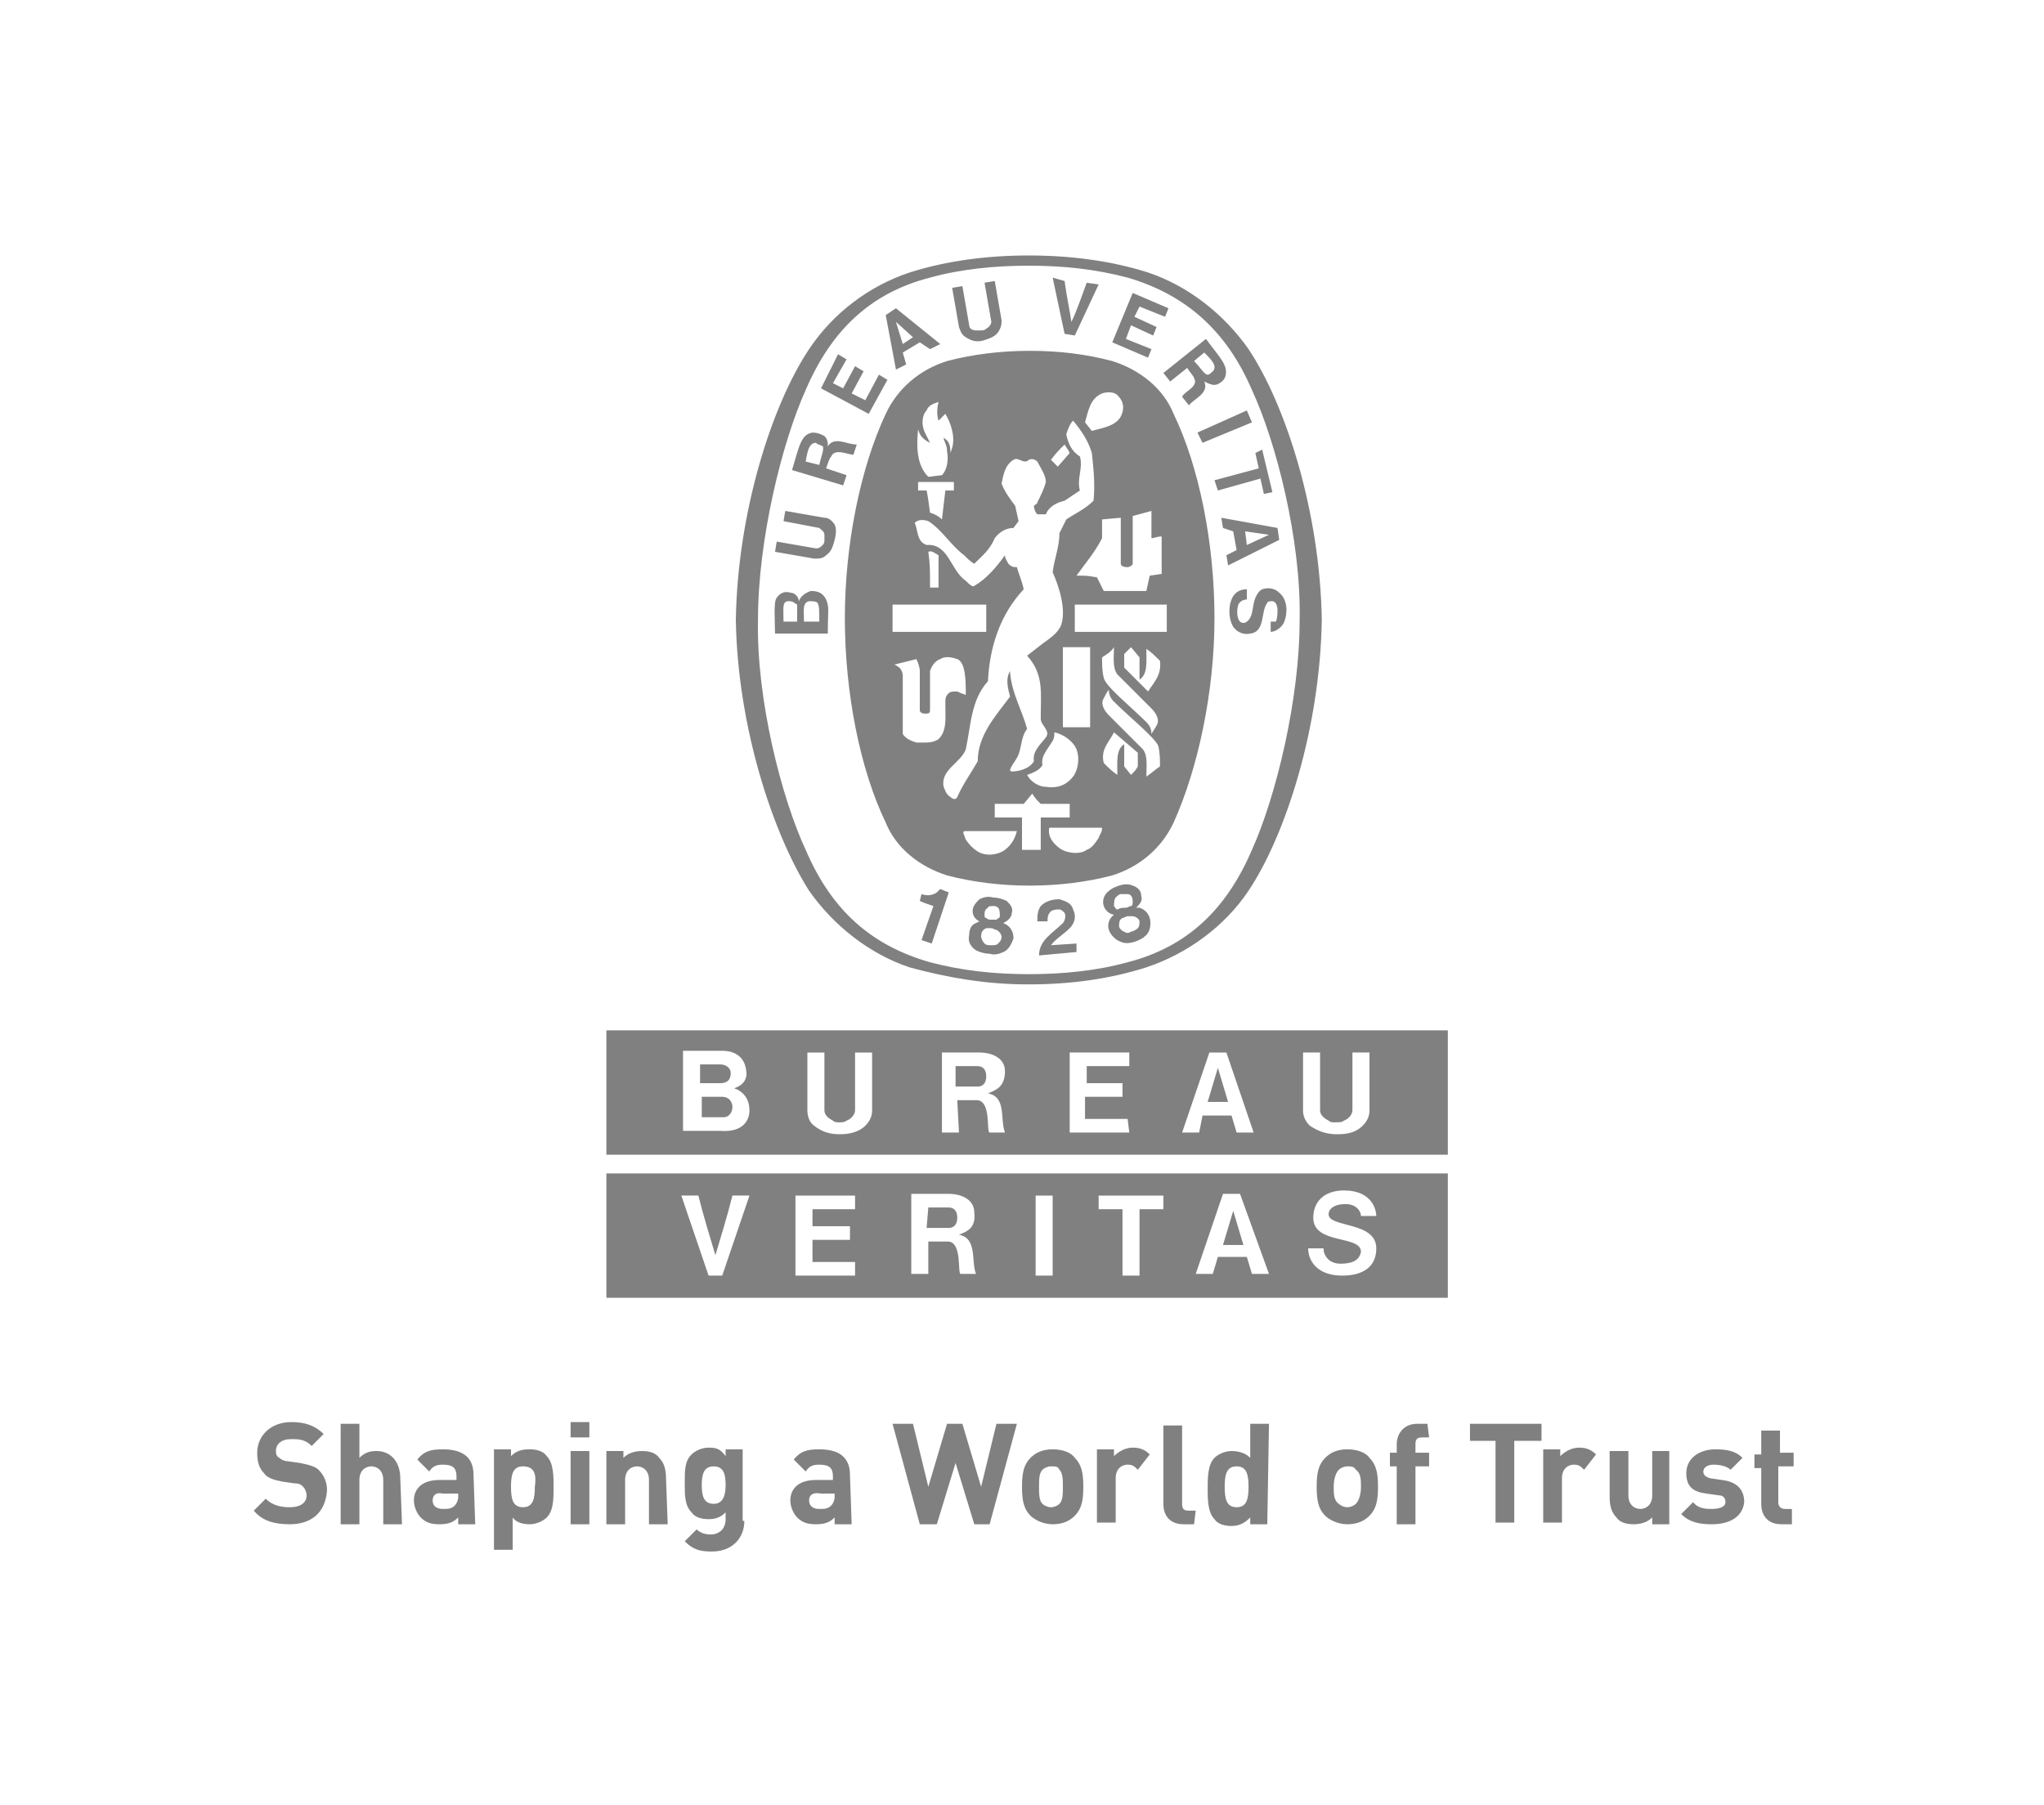 <svg xmlns="http://www.w3.org/2000/svg" width="120" height="106" viewBox="0 0 120 106"><path fill="gray" d="M55.3 27.9c.3-.3.4-.9.3-1.4 0-.4-.2-.6-.2-.8.3.2.4.4.4.9l.1-.3c.2-.7-.1-1.5-.4-2l-.1.1-.3.3c-.1-.3-.1-.7 0-1.1-.3.1-.6.2-.7.5-.3.3-.3.9-.1 1.3l.3.6c-.4-.2-.6-.4-.7-.8-.1 1-.1 2.1.6 2.8l.8-.1zm10.6-3.7c.1-.4 0-.7-.3-1-.2-.2-.6-.2-.9-.1-.7.3-.8 1-1 1.7l.4.5c.7-.2 1.6-.3 1.8-1.1zm.5 13.8l-.4.4v.8l1.4 1.4c.4-.6.8-1 .7-1.8-.3-.3-.5-.5-.8-.7 0 .7.1 1.5-.4 1.8v-1.3l-.5-.6zm-12.5-9.7v.5h.5c.1.5.1.6.2 1.3.3.1.5.2.7.4l.2-1.7h.5v-.5h-2.1zm9.2 8.8h5.4v-1.6h-5.4v1.6zm2.3 4.1c-.2-.2-.3-.4-.3-.7-.1.1-.2.3-.3.5-.2.3 0 .7.3 1l2 2c.3.4.2 1 .2 1.6.3-.2.5-.4.8-.6 0-.4 0-.8-.1-1.2-.2-.5-1.7-1.7-2.6-2.6zm.4-8.1v-2.7l-1.1.1v1.1c-.4.8-1 1.5-1.5 2.2.6 0 .6 0 1.2.1l.4.8h2.5l.2-.9.7-.1v-2.2c-.3 0-.4.1-.6.1V30c-.4.1-.7.2-1.1.3v2.8c0 .1-.2.2-.3.2-.3 0-.4-.1-.4-.2zm-1 11.7c.3.3.5.5.8.7 0-.7-.1-1.5.4-1.8V45l.4.5c.2-.2.3-.3.4-.5v-.8L65.4 43c-.3.6-.8 1-.6 1.8zm-2.7-17.4l.7-.8c-.2-.4 0 0-.3-.5-.4.4-.5.5-.8.9l.4.4zM30.7 86.1c-.6 0-.7.5-.7 1.2s.1 1.2.7 1.2.7-.5.7-1.2c.1-.7 0-1.2-.7-1.2zM54.4 32c1.3-.1 1.4 1.5 2.3 2.1.2.2.4.4.5.3.7-.4 1.3-1.1 1.8-1.8 0 .2.1.3.2.5.2.2.3.2.5.2.1.4.3.8.4 1.3-1.4 1.5-2 3.4-2.1 5.4-1 1.1-1 2.6-1.3 4-.3.8-1.5 1.2-1.3 2.2.1.2.1.4.4.6.1.1.3.2.4 0 .3-.7.8-1.4 1.2-2.1 0-1.5 1-2.6 1.9-3.8-.1-.4-.3-1 0-1.5v.1c.1 1.2.7 2.2 1 3.3-.4.5-.3 1.2-.6 1.7-.1.2-.3.4-.4.7 0 .1.1.1.1.1.3 0 1-.1 1.3-.6-.1-.6.4-1 .7-1.4.3-.4-.3-.7-.3-1.1 0-1.5.2-2.6-.8-3.7l.9-.7c.4-.3.9-.6 1.1-1.1.3-.9-.1-2.2-.5-3.1.1-.8.4-1.5.4-2.3l.4-.8c.6-.4 1.1-.6 1.6-1.1.1-.9 0-1.9-.1-2.8-.2-.7-.6-1.3-1.1-1.9-.2.2-.3.5-.4.8.1.5.3 1 .8 1.3.2.7-.2 1.3 0 2l-.9.6c-.4.1-.9.3-1.1.8h-.5c-.1-.1-.2-.3-.2-.5.1-.1.2-.1.2-.2.2-.4.4-.8.5-1.2 0-.4-.3-.8-.5-1.2-.1-.1-.3-.2-.5-.1-.3.3-.6-.2-.9 0-.5.3-.6.9-.7 1.4.2.5.5.9.8 1.3l.2.9-.3.4c-.4 0-.8.2-1.1.6-.3.7-.7 1-1.2 1.5-.2-.1-.4-.3-.6-.5-.8-.6-1.3-1.5-2.1-2-.3-.1-.6-.1-.8.1.2.4.1 1.1.7 1.3zM41.9 86.1c-.6 0-.7.5-.7 1.1 0 .6.1 1.1.7 1.1s.7-.6.7-1.1c0-.6-.1-1.1-.7-1.1zm5.6 2c0 .3.2.5.6.5.3 0 .5 0 .7-.2.1-.1.2-.3.2-.5v-.2h-.8c-.5-.1-.7.1-.7.4zm-22.1 0c0 .3.2.5.6.5.3 0 .5 0 .7-.2.1-.1.2-.3.2-.5v-.2H26c-.4-.1-.6.1-.6.4zm29.2-53.8v.2h.5v-1.9c-.2-.1-.4-.3-.6-.2.1.7.1 1.1.1 1.9zm3.3 1.2h-5.5v1.6h5.5v-1.6zm-3.3 21c1.9.5 3.8.7 5.8.7s4-.2 5.8-.7c3.5-.9 5.8-3.1 7.3-6.6 1.4-3.1 2.8-8.8 2.8-13.5.1-4.7-1.4-10.5-2.8-13.5-1.5-3.5-3.9-5.6-7.3-6.6-1.9-.5-3.8-.7-5.8-.7s-4 .2-5.8.7c-3.5.9-5.8 3.1-7.3 6.6-1.4 3.1-2.8 8.8-2.8 13.5-.1 4.7 1.4 10.5 2.8 13.5 1.5 3.5 3.8 5.6 7.3 6.6zm1.1-4.1l-1 3-.6-.2.7-2c-.3-.1-.6-.2-.8-.3l.1-.4c.3.1.6.1.9-.1l.2-.2.5.2zm3.2 3.5c-.2.1-.5.2-.8.1-.3 0-.6-.1-.8-.2-.3-.2-.5-.5-.4-.9 0-.3.1-.6.4-.7l.2-.1c-.2-.1-.4-.3-.4-.6s.2-.5.4-.7c.2-.1.5-.2.8-.1.3 0 .6.1.8.2.2.2.4.4.3.7 0 .3-.3.5-.5.6l.2.1c.3.2.4.5.4.8-.1.3-.3.7-.6.8zm2.1.2c0-.9.8-1.3 1.4-1.9.1-.1.2-.4.1-.6-.1-.1-.2-.2-.3-.2-.2 0-.3 0-.5.1-.2.2-.2.4-.2.6h-.6c0-.3 0-.6.2-.9.3-.3.7-.4 1.1-.4.3.1.7.2.8.6.2.4.1.8-.2 1.1-.4.4-.8.6-1.1 1l1.5-.1v.5l-2.2.2zm6.3-1.2c-.2.2-.4.3-.7.4-.3.1-.6.1-.8 0-.3-.1-.6-.4-.7-.7-.1-.3 0-.6.2-.8l.1-.1c-.2 0-.5-.2-.6-.5-.1-.3 0-.6.2-.8.2-.2.4-.3.7-.4.3-.1.6-.1.8 0 .3.1.5.3.5.6.1.3-.1.5-.3.7h.2c.3.1.5.3.6.6.1.4 0 .8-.2 1zm8.1-18.4c-.1.3-.5.6-.8.6v-.6h.3c.1-.2.1-.5.1-.7 0-.2-.1-.5-.3-.5-.1 0-.3 0-.3.1-.4.5-.1 1.7-1 1.8-.4.1-.8-.1-1-.4-.3-.5-.3-1.3 0-1.8.2-.3.5-.4.8-.4v.6c-.2 0-.4.1-.5.3-.1.3-.1.8.1 1 .1.1.3.1.4 0 .4-.3.3-.9.5-1.4.1-.2.2-.4.4-.5.3-.1.7-.1 1 .2.5.4.5 1.2.3 1.7zm-.3-4.8l-3 1.5-.1-.6.6-.3-.2-1.1-.6-.2-.1-.6 3.3.6.1.7zm-1-5.3l.6 2.5-.5.1-.2-.9-2.5.7-.2-.6 2.6-.7-.2-.9.4-.2zm-.6-1.6L70.6 26l-.3-.6 2.9-1.3.3.7zm-2.7-4.9c.8 1.1 1.4 1.6 1.1 2.3-.1.2-.4.4-.6.4-.2 0-.4-.1-.6-.2.3.7-.6 1-.9 1.4l-.4-.5c.1-.3 1-.6.7-1.1 0-.1-.3-.4-.4-.6l-1 .8-.4-.5 2.5-2zm-4.3-2.7l2.1.9-.2.5-1.5-.6-.3.6 1.3.6-.2.5-1.3-.6-.3.8 1.5.6-.2.5-2.1-.9 1.2-2.9zm-4-.7c.1.8.3 1.7.4 2.4.3-.6.6-1.5.9-2.3l.7.1-1.4 3-.6-.1-.7-3.3.7.2zm-6 .3l.4 2.3c0 .2.2.3.4.3h.3c.1 0 .2 0 .3-.1.2-.1.3-.3.3-.4l-.4-2.3.6-.1.4 2.3c0 .2 0 .4-.2.7-.2.3-.6.4-.9.5-.4.1-.7 0-1-.2-.2-.1-.3-.3-.4-.6l-.4-2.3.6-.1zm-3.9 1.3l2.6 2.1-.6.3-.6-.4-1 .6.2.7-.6.3-.6-3.2.6-.4zm-3.4 2.7l.5.3-.8 1.4.6.3.7-1.3.5.3-.7 1.3.8.4.8-1.5.5.3-1.1 2-2.8-1.5 1-2zm-1.5 4.6c.3 0 .5.1.7.2.2.2.2.4.2.6.4-.6 1.1-.1 1.7-.1l-.2.6c-.3 0-1.1-.4-1.3.1-.1.1-.2.4-.3.7l1.2.4-.2.6-3-.9c.4-1.3.5-2.1 1.2-2.2zm.9 11.8h-3.1c0-.7-.1-1.9.1-2.1.2-.3.5-.4.8-.3.3 0 .5.3.5.5.1-.3.4-.5.7-.6.4 0 .7.1.9.5.2.5.1.6.1 1.9v.1zm.4-5.5c-.1.4-.2.7-.5.9-.2.2-.4.2-.7.2l-2.3-.4.1-.6 2.3.4c.2 0 .3-.1.4-.2.1-.1.1-.2.1-.3v-.3c0-.2-.2-.3-.3-.4l-2.1-.4.1-.6 2.3.4c.2 0 .4.1.6.4.1.2.1.5 0 .9zm3-7.4c.7-1.5 2-2.6 3.6-3.1 1.5-.4 3.2-.6 4.8-.6h.1c1.7 0 3.3.2 4.8.6 1.6.5 3 1.6 3.6 3.1 1.5 3.1 2.4 7.6 2.4 12s-1 8.9-2.4 12c-.7 1.5-2 2.6-3.6 3.1-1.5.4-3.2.6-4.8.6h-.1c-1.6 0-3.3-.2-4.8-.6-1.6-.5-3-1.6-3.6-3.1-1.5-3.1-2.4-7.6-2.4-12 0-4.3.9-8.8 2.4-12zm10.8 22.9h-1.7c-.3-.3-.3-.3-.5-.6l-.5.6h-1.7v.8H60v1.9h1.1V48h1.7v-.8zm1.9-8.6c0 .4 0 .8.1 1.2.1.5 1.6 1.7 2.5 2.6.2.2.3.4.3.7.1-.2.2-.3.3-.5.2-.3 0-.7-.3-1l-2-2c-.3-.4-.2-1-.2-1.6-.2.3-.4.4-.7.6zM47.9 26c-.4 0-.5.5-.6 1.1l.8.2c.1-.5.3-.9.2-1.1-.2-.1-.3-.1-.4-.2zm26.6 5.4l-1.4-.2.1.8 1.3-.6zM53.6 19.8l-1-.9.4 1.3.6-.4zM70.9 22c.1 0 .2-.1.3-.2.3-.3-.1-.7-.5-1.1l-.6.5c.4.4.6.8.8.8zm-13 31.9c.1.1.2.1.3.1h.3c.1-.1.2-.1.2-.2s0-.4-.1-.5c-.1-.1-.2-.1-.3-.1-.1 0-.3 0-.3.1-.2.1-.2.3-.2.4 0 .1 0 .2.1.2zm.6.7c-.1 0-.2-.1-.3-.1h-.3c-.2.1-.3.2-.3.5 0 .1.1.3.2.4.1.1.2.1.4.1s.3 0 .4-.1c.1-.1.2-.2.2-.4 0-.1-.1-.3-.3-.4zm7.6-1.3c.1 0 .2-.1.3-.1s.1-.2.1-.3c0-.2-.1-.4-.3-.4h-.4c-.1 0-.2.1-.3.2-.1.1-.1.4-.1.5.1.1.1.2.2.2.2-.1.3-.1.5-.1zm.4.5h-.3c-.1 0-.2.1-.3.1-.2.1-.2.3-.2.5 0 .1.2.3.3.3.1.1.3.1.4 0 .1 0 .3-.1.4-.2.1-.1.1-.3.1-.4 0-.1-.2-.3-.4-.3zM64 38h-1.6v4.7H64V38zm-2.8 6.9c-.1.3-.6.5-.9.6.2.4.7.7 1.1.7.7.1 1.2-.1 1.6-.6.3-.4.4-1.1.2-1.6s-.8-.9-1.3-1c0 .2 0 .3-.1.5-.3.5-.7.9-.6 1.4zm1 4.9c.4.3 1.2.4 1.6.1.3-.1.5-.4.7-.7.1-.3.2-.3.2-.6h-3.1c-.1.5.2.9.6 1.2zm-6.7-8.5c0-.3 0-.4.2-.6.1-.1.3-.1.5-.1.2.1.2.1.5.2 0-.8 0-1.9-.5-2.1-.3-.1-.7-.2-1 0-.3.1-.5.4-.6.7v2.3c0 .2-.1.2-.3.2-.2 0-.3-.1-.3-.2v-2.3c0-.2-.1-.5-.2-.7l-1.2.3h-.1c.3.2.4.2.5.6v3.5c.2.3.5.4.8.5h.4c.3 0 .6 0 .9-.2.5-.5.4-1.2.4-2.1zm-8-6c-.4.1-.3.5-.3 1.2h.9c0-.7 0-.9-.1-1.1-.1-.1-.3-.1-.5-.1zm14.2 50.8c-.2 0-.4.1-.5.2-.2.2-.2.6-.2 1s0 .8.2 1c.1.1.3.2.5.2s.4-.1.5-.2c.2-.2.2-.6.2-1s0-.8-.2-1c-.1-.2-.2-.2-.5-.2zm-5-36.8c.2.3.4.5.7.7.5.3 1.2.2 1.6-.1.4-.3.6-.7.7-1.1h-3.1c-.1.1 0 .2.1.5zm-10.4-14c-.4 0-.3.4-.3 1.2h.8v-1c-.2-.1-.2-.2-.5-.2zm3.9 38.8h-2.5v-1.3h2.2V72h-2.2v-1h2.5v-.8h-3.5v4.7h3.5v-.8zm-7.8.8l1.6-4.7h-1c-.3 1.2-.7 2.5-1 3.5-.3-1-.7-2.3-1-3.5h-1l1.6 4.7h.8zm36.1-8.3c.6 0 1.1-.1 1.5-.5.3-.3.4-.6.4-.9v-3.4h-1v3.4c0 .2-.2.5-.5.6-.1.1-.3.1-.5.1s-.3 0-.4-.1c-.2-.1-.5-.3-.5-.6v-3.4h-1v3.4c0 .3.1.6.4.9.6.4 1.1.5 1.6.5zm-5.9 19.5c-.6 0-.7.5-.7 1.2s.1 1.2.7 1.2.7-.5.7-1.2-.1-1.2-.7-1.2zM54.5 72.9h1.2c.8.1.5 1.9.7 1.9h.9c-.3-.7.1-2.1-1-2.3.5-.2 1-.4.9-1.3 0-.8-.8-1.1-1.5-1.1h-2.2v4.7h1v-1.9zm0-2h1.2c.3 0 .5.2.5.6 0 .4-.2.6-.5.6h-1.3l.1-1.2zm24.2 3.3c-.7 0-1-.5-1-.9h-.9c0 .7.5 1.6 2 1.6 1.2 0 2-.5 2-1.6 0-1.6-2.8-1.2-2.8-2 0-.3.3-.6 1-.6.6 0 .9.4.9.7h.9c0-.3-.2-1.5-1.9-1.5-1.2 0-1.8.7-1.8 1.6 0 1.6 2.8 1 2.8 2-.1.6-.7.7-1.2.7zm.4 11.9c-.2 0-.4.1-.5.2-.2.2-.3.6-.3 1s0 .8.3 1c.1.1.3.2.5.2s.4-.1.5-.2c.2-.2.3-.6.3-1s0-.8-.3-1c-.1-.2-.3-.2-.5-.2zM65.9 74.9h1V71h1.4v-.8h-3.8v.8h1.4v3.9zm-4.1-4.7h-1v4.7h1v-4.7zm9.7 3.6h1.7l.3 1h1l-1.7-4.7h-1l-1.6 4.7h1l.3-1zm.9-2.7l.6 2h-1.2l.6-2zM44 65.2c0-.6-.3-1.1-.9-1.3.6-.2.8-.6.7-1.1-.1-.7-.6-1.1-1.4-1.1h-2.3v4.7h2.2c1.3.1 1.7-.6 1.7-1.2zm-1.7-2.7c.3 0 .6.2.6.5 0 .4-.2.6-.6.6h-1.2v-1.1h1.2zm-1.1 1.9h1.2c.4 0 .6.3.6.6s-.2.6-.5.6h-1.3v-1.2zm2-28c.1-6.3 2.1-12.6 4.3-15.9 1.4-2.1 3.5-3.7 5.9-4.5-.1 0 .1 0 0 0 2.2-.7 4.6-1 7-1 2.4 0 4.8.3 7 1 2.4.8 4.5 2.5 5.9 4.5 2.2 3.3 4.2 9.6 4.3 15.9-.1 6.3-2.1 12.6-4.3 15.9-1.4 2.1-3.6 3.7-6 4.5-2.2.7-4.5 1-6.9 1h-.1c-2.4 0-4.7-.4-6.9-1-2.4-.8-4.5-2.5-5.9-4.5-2.1-3.3-4.2-9.6-4.3-15.9zM17 89.5c-.9 0-1.6-.2-2.1-.8l.7-.7c.4.4.9.5 1.4.5.7 0 1-.3 1-.7 0-.2-.1-.4-.2-.5-.1-.1-.2-.2-.5-.2l-.7-.1c-.5-.1-.9-.2-1.1-.5-.3-.3-.4-.7-.4-1.2 0-1 .8-1.8 2-1.8.8 0 1.4.2 1.9.7l-.7.7c-.4-.4-.8-.4-1.2-.4-.6 0-.9.3-.9.7 0 .1 0 .3.2.4.1.1.3.2.5.2l.7.1c.5.1.9.2 1.1.4.3.3.5.7.5 1.2-.1 1.4-1 2-2.2 2zm6.6 0h-1.1v-2.6c0-.6-.4-.8-.7-.8-.3 0-.7.2-.7.8v2.6H20v-5.9h1.1v2c.3-.3.6-.4 1-.4.9 0 1.4.7 1.4 1.6l.1 2.7zm4.3 0h-1v-.4c-.3.3-.6.4-1.1.4-.5 0-.8-.1-1.1-.4-.2-.2-.4-.6-.4-1 0-.7.5-1.2 1.5-1.2h1v-.2c0-.5-.2-.7-.8-.7-.4 0-.6.1-.8.4l-.7-.7c.4-.5.8-.6 1.5-.6 1.2 0 1.8.5 1.8 1.5l.1 2.9zm4.2-.4c-.2.2-.6.4-1 .4s-.8-.1-1-.4V91H29v-5.9h1v.4c.3-.3.6-.4 1.1-.4.4 0 .8.1 1 .4.4.4.4 1.2.4 1.8 0 .7 0 1.4-.4 1.8zm2.5.4h-1.1v-4.3h1.1v4.3zm0-5.1h-1.1v-.9h1.1v.9zm4.6 5.1h-1.1v-2.6c0-.6-.4-.8-.7-.8-.3 0-.7.2-.7.8v2.6h-1.1v-4.3h1v.4c.3-.3.7-.4 1.1-.4.4 0 .8.1 1 .4.3.3.4.7.4 1.2l.1 2.7zm4.5-.2c0 1-.7 1.8-1.9 1.8-.7 0-1.1-.1-1.6-.6l.7-.7c.2.2.5.3.8.3.6 0 .9-.4.9-.9v-.4c-.3.3-.6.4-1 .4s-.8-.1-1-.4c-.4-.4-.4-1-.4-1.7 0-.8 0-1.3.4-1.7.2-.2.6-.4 1-.4.5 0 .7.1 1 .5v-.4h1v4.2h.1zm6.3.2h-1v-.4c-.3.3-.6.4-1.1.4-.5 0-.8-.1-1.1-.4-.2-.2-.4-.6-.4-1 0-.7.5-1.2 1.5-1.2h1v-.2c0-.5-.2-.7-.8-.7-.4 0-.6.1-.8.4l-.7-.7c.4-.5.8-.6 1.5-.6 1.2 0 1.8.5 1.8 1.5l.1 2.9zm8.1 0h-.9l-1.1-3.6-1.1 3.6h-1l-1.6-5.9h1.2l.9 3.7 1.1-3.7h.9l1.1 3.7.9-3.7h1.2l-1.6 5.9zm5-.5c-.3.3-.7.5-1.3.5s-1.1-.3-1.3-.5c-.4-.4-.5-.9-.5-1.7 0-.8.1-1.3.5-1.7.3-.3.7-.5 1.3-.5s1.1.2 1.3.5c.4.4.5.9.5 1.7 0 .8-.1 1.3-.5 1.7zm3.7-2.7c-.2-.2-.3-.3-.6-.3s-.7.2-.7.8v2.6h-1.1v-4.3h1v.4c.2-.2.6-.5 1.1-.5.4 0 .7.1 1 .4l-.7.9zm3.3 3.2h-.6c-.9 0-1.2-.6-1.2-1.2v-4.6h1.1v4.6c0 .3.1.4.4.4h.4l-.1.8zm4.3 0h-1v-.4c-.3.3-.6.5-1.1.5-.4 0-.8-.1-1-.4-.4-.4-.4-1.2-.4-1.8 0-.6 0-1.4.4-1.8.2-.2.6-.4 1-.4s.8.1 1.1.4v-2h1.1l-.1 5.9zm6-.5c-.3.3-.7.5-1.3.5-.6 0-1.1-.3-1.3-.5-.4-.4-.5-.9-.5-1.7 0-.8.1-1.3.5-1.7.3-.3.7-.5 1.3-.5.6 0 1.1.2 1.3.5.4.4.5.9.5 1.7 0 .8-.1 1.3-.5 1.7zm3.5-4.6h-.4c-.3 0-.4.1-.4.4v.5h.8v.8h-.8v3.4H82v-3.4h-.4v-.8h.4v-.5c0-.6.4-1.2 1.2-1.2h.6l.1.8zm1.1-8.2H35.6v-7.3H85v7.3zm0-8.4H35.6v-7.3H85v7.3zm5.4 16.8h-1.5v4.8h-1.1v-4.8h-1.5v-1h4.2v1h-.1zm2.6 1.7c-.2-.2-.3-.3-.6-.3s-.7.2-.7.8v2.6h-1.1v-4.3h1v.4c.2-.2.6-.5 1.1-.5.4 0 .7.1 1 .4l-.7.9zm5 3.2h-1v-.4c-.3.3-.7.4-1.1.4-.4 0-.8-.1-1-.4-.3-.3-.4-.7-.4-1.2v-2.7h1.1v2.6c0 .6.4.8.7.8.3 0 .7-.2.7-.8v-2.6h1v4.3zm2.5 0c-.7 0-1.3-.1-1.8-.6l.7-.7c.3.4.8.4 1.1.4.4 0 .8-.1.8-.4 0-.2-.1-.4-.4-.4l-.7-.1c-.8-.1-1.2-.4-1.2-1.2 0-.9.8-1.4 1.7-1.4.7 0 1.2.1 1.6.5l-.7.7c-.2-.2-.6-.3-1-.3s-.6.2-.6.4.1.3.4.4l.7.1c.8.1 1.3.5 1.3 1.3-.1.9-.9 1.3-1.9 1.3zm4.7-3.4h-.8v2.1c0 .2.1.4.4.4h.4v.9h-.6c-.9 0-1.2-.6-1.2-1.2v-2.1h-.4v-.8h.4V84h1.1v1.3h.8v.8h-.1zM49.3 66.6c.5 0 1.1-.1 1.5-.5.3-.3.4-.6.4-.9v-3.4h-1v3.4c0 .2-.2.5-.5.6-.1.1-.3.1-.4.1-.2 0-.3 0-.4-.1-.2-.1-.5-.3-.5-.6v-3.4h-1v3.4c0 .3.1.7.4.9.5.4 1 .5 1.5.5zm6.9-2h1.2c.8.1.5 1.9.7 1.9h.9c-.3-.8.1-2.1-1-2.3.5-.2 1-.4 1-1.3 0-.8-.8-1.1-1.5-1.1h-2.2v4.7h1l-.1-1.9zm0-2h1.2c.3 0 .5.2.5.6 0 .4-.2.6-.5.6h-1.3v-1.2h.1zm10 3.1h-2.5v-1.3h2.2v-.8h-2.1v-1h2.5v-.8h-3.5v4.7h3.5l-.1-.8zm4.4-.2h1.7l.3 1h1L72 61.8h-1l-1.6 4.7h1l.2-1zm.9-2.8l.6 2h-1.2l.6-2z"/></svg>